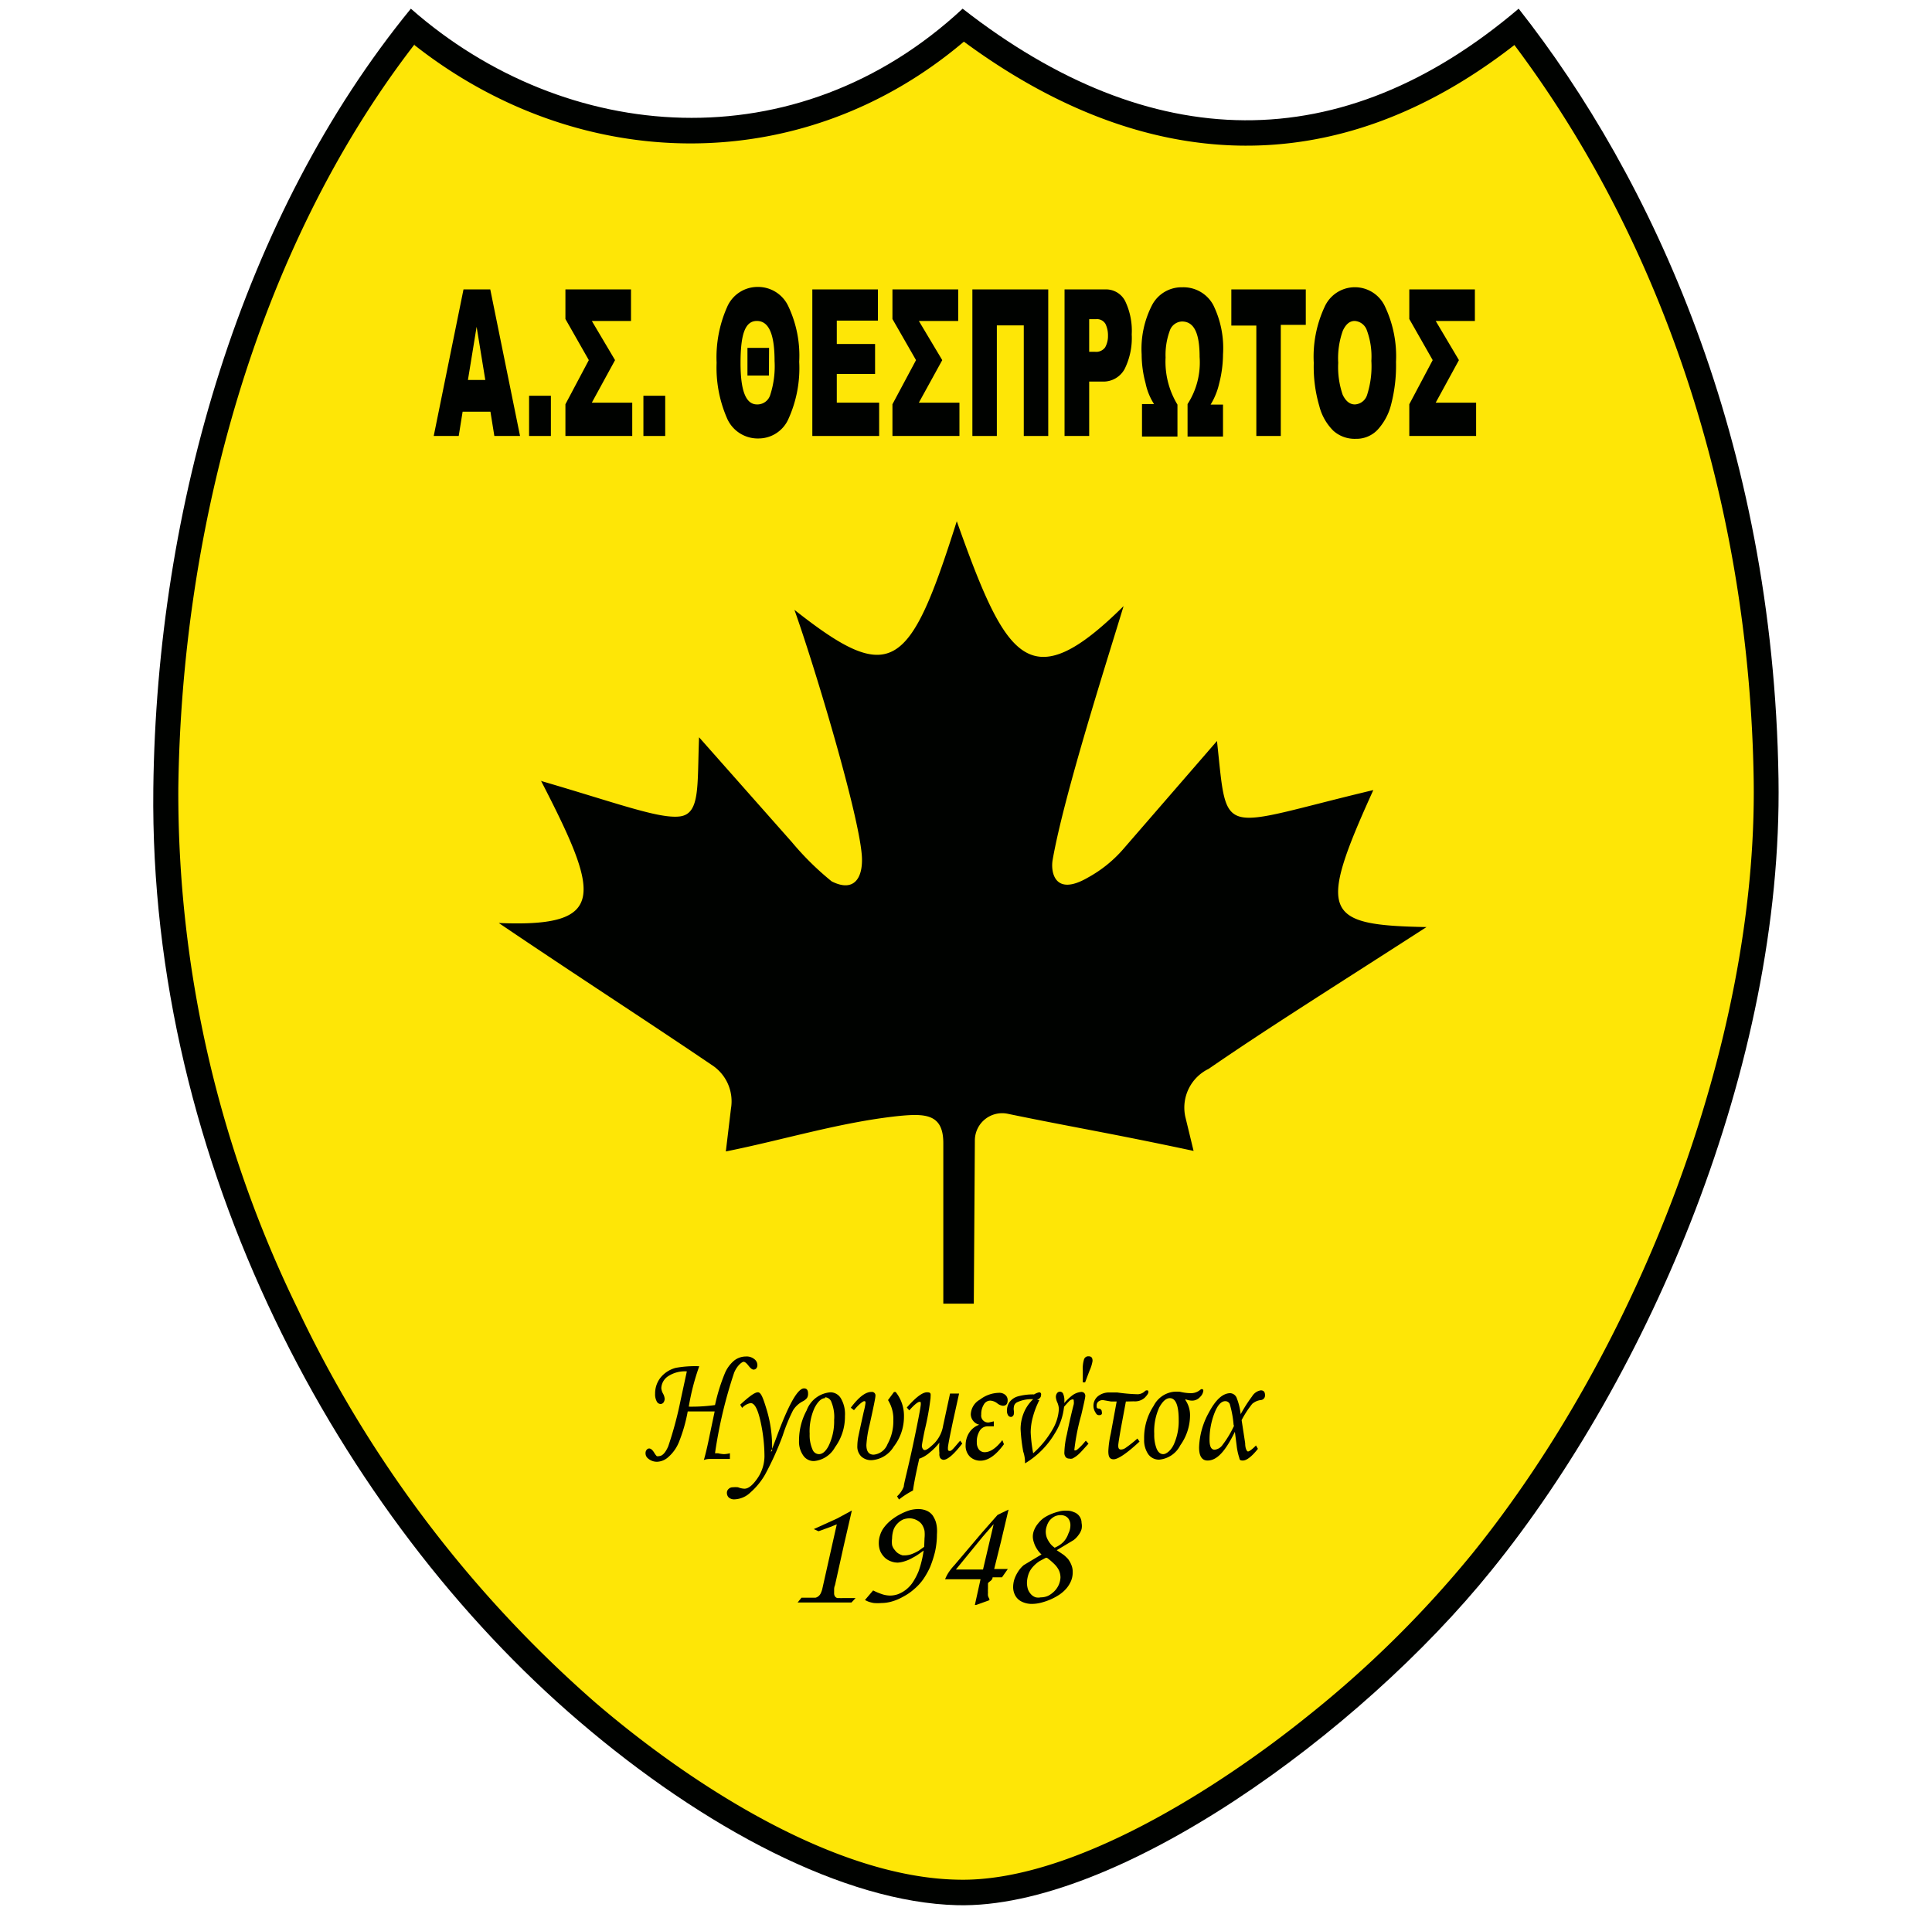 <svg id="Layer_1" data-name="Layer 1" xmlns="http://www.w3.org/2000/svg" viewBox="0 0 109 108"><defs><style>.cls-1{fill:#000200;}.cls-1,.cls-2{fill-rule:evenodd;}.cls-2{fill:#fee606;}</style></defs><g id="Layer1000"><path id="path2" class="cls-1" d="M23.18.49c8.73,7.68,21.75,8.73,31.13,0C64.91,8.77,75.67,9,85.68.49,93.17,10,100.05,24.8,100.34,43.94,100.59,60.16,93,77.67,84.15,88.6,76.71,97.83,63,107.73,54,107.5c-6.36-.16-14.28-4.34-21.32-10.37C19.15,85.57,8.4,65.69,8.65,44.49,8.84,28.58,13.64,12.16,23.18.49Z"/><path id="path4" class="cls-2" d="M23.39,2.5c-9,11.66-13.15,27.44-13.33,42a66.3,66.3,0,0,0,6.71,29.3A68.36,68.36,0,0,0,33.58,96.06c5.19,4.46,13.36,9.86,20.44,10,6.48.17,14.86-5.29,19.72-9.2a61.22,61.22,0,0,0,9.31-9.18C92.35,76.18,99.16,58.92,98.94,44c-.23-14.74-4.61-29.61-13.5-41.46-10.08,7.85-20.83,7.35-31.06-.19-9.14,7.75-21.72,7.5-31,.19Z"/><path id="path6" class="cls-1" d="M30.54,44.07c4.22,1.23,6.6,2.13,7.79,2s1-1.7,1.11-4.47l5.23,5.91a16.2,16.2,0,0,0,2.25,2.22c1.24.63,1.75-.16,1.71-1.32-.08-2.18-2.66-10.78-3.81-14,5.49,4.34,6.5,3.39,9.16-5,2.78,7.81,4.08,10.07,9.41,4.79-.83,2.76-3.35,10.59-4,14.31-.12.65.08,2.12,2,1a7.24,7.24,0,0,0,2-1.62l5.27-6.08c.61,5.62,0,4.87,8.82,2.77-3.18,7-2.79,7.62,3,7.73-5.49,3.54-8.89,5.66-12.29,8A2.43,2.43,0,0,0,66.87,63l.47,1.94c-4.68-1-6.89-1.35-10.51-2.1A1.54,1.54,0,0,0,55,64.32l-.06,9.24H53.22V64.5c0-1.64-1-1.68-2.52-1.53-3.3.35-6.5,1.35-9.75,2l.29-2.42a2.44,2.44,0,0,0-1.1-2.47c-3.79-2.57-7.57-5-12-8,6.18.26,5.7-1.59,2.36-8.07Z"/><g id="Layer1001"><path id="path8" class="cls-1" d="M27.67,23.23H26.1l-.22,1.37H24.47l1.68-8.27h1.51l1.68,8.27H27.89Zm-.29-1.79-.49-3-.49,3Z"/><path id="path10" class="cls-1" d="M29.85,24.6V22.33h1.23V24.6Z"/><path id="path12" class="cls-1" d="M36.3,24.6V22.33h1.23V24.6Z"/><path id="path14" class="cls-1" d="M35.67,24.6H31.9V22.81l1.32-2.49L31.9,18V16.33h3.7v1.78H33.39l1.31,2.21-1.31,2.4h2.28Z"/><path id="path16" class="cls-1" d="M42.76,16.19a1.88,1.88,0,0,1,1.72,1.1,6.52,6.52,0,0,1,.61,3.12,6.94,6.94,0,0,1-.6,3.21,1.84,1.84,0,0,1-1.67,1.12A1.89,1.89,0,0,1,41,23.56a7.13,7.13,0,0,1-.57-3.09,7,7,0,0,1,.59-3.14,1.87,1.87,0,0,1,1.71-1.14Zm0,6.63a.76.76,0,0,0,.7-.55,5.26,5.26,0,0,0,.24-1.9c0-1.51-.32-2.26-1-2.26s-.92.79-.92,2.38.31,2.33.93,2.33Zm.62-1.63H42.17V19.63h1.22Z"/><path id="path18" class="cls-1" d="M45.83,16.33h3.7v1.76H47.21v1.32h2.16V21.1H47.21v1.62H49.6V24.6H45.83Z"/><path id="path20" class="cls-1" d="M54.13,24.6H50.35V22.81l1.33-2.49L50.35,18V16.33h3.71v1.78H51.84l1.32,2.21-1.32,2.4h2.29Z"/><path id="path22" class="cls-1" d="M59.14,24.6H57.76V18.36H56.24V24.6H54.86V16.33h4.28Z"/><path id="path24" class="cls-1" d="M60.06,16.33h2.3a1.21,1.21,0,0,1,1.12.66,3.87,3.87,0,0,1,.37,1.88,3.94,3.94,0,0,1-.4,1.95,1.36,1.36,0,0,1-1.25.71h-.75V24.6H60.06Zm1.39,3.52h.33a.62.62,0,0,0,.57-.25,1.29,1.29,0,0,0,.16-.66,1.46,1.46,0,0,0-.14-.66.55.55,0,0,0-.53-.27h-.39Z"/><path id="path26" class="cls-1" d="M65.11,22.8a3.46,3.46,0,0,1-.48-1.18A6.24,6.24,0,0,1,64.41,20,5.39,5.39,0,0,1,65,17.21a1.88,1.88,0,0,1,1.71-1,1.91,1.91,0,0,1,1.74,1A5.52,5.52,0,0,1,69,20a6.68,6.68,0,0,1-.22,1.65,3.92,3.92,0,0,1-.48,1.18H69v1.8H67V22.8a4.32,4.32,0,0,0,.68-2.66c0-1.36-.32-2-1-2a.76.76,0,0,0-.69.54,3.94,3.94,0,0,0-.23,1.49,4.66,4.66,0,0,0,.67,2.66v1.8h-2V22.8Z"/><path id="path28" class="cls-1" d="M69.47,16.33h4.2v2H72.26V24.6H70.88V18.37H69.47Z"/><path id="path30" class="cls-1" d="M74.12,20.47a6.65,6.65,0,0,1,.61-3.15,1.87,1.87,0,0,1,3.42,0,6.55,6.55,0,0,1,.61,3.1,8.71,8.71,0,0,1-.27,2.38,3.28,3.28,0,0,1-.76,1.44,1.64,1.64,0,0,1-1.24.52,1.8,1.8,0,0,1-1.26-.45,3,3,0,0,1-.8-1.41,7.88,7.88,0,0,1-.31-2.41Zm1.38,0a4.81,4.81,0,0,0,.25,1.8c.17.36.4.55.69.55a.76.76,0,0,0,.69-.54,5.28,5.28,0,0,0,.24-1.92,4.27,4.27,0,0,0-.25-1.71.78.78,0,0,0-.69-.54c-.28,0-.5.18-.67.55a4.6,4.6,0,0,0-.26,1.81Z"/><path id="path32" class="cls-1" d="M83.28,24.6H79.51V22.81l1.32-2.49L79.51,18V16.33h3.7v1.78H81l1.31,2.21L81,22.72h2.28Z"/></g><g id="Layer1002"><path id="path35" class="cls-1" d="M41.18,82.07l0,.25-.28,0-.41,0-.46,0a1,1,0,0,0-.32.06q.15-.51.33-1.41l.28-1.33-1,0-.52,0a8.89,8.89,0,0,1-.5,1.74,2.22,2.22,0,0,1-.59.83,1,1,0,0,1-.63.27.76.76,0,0,1-.51-.18.37.37,0,0,1-.15-.31.28.28,0,0,1,.06-.18.19.19,0,0,1,.14-.08c.1,0,.19.08.29.24a1,1,0,0,0,.14.19.2.2,0,0,0,.13,0c.18,0,.36-.18.52-.55A20.85,20.85,0,0,0,38.4,79l.35-1.62a1.72,1.72,0,0,0-1.08.29.84.84,0,0,0-.36.66.78.78,0,0,0,.1.31.71.71,0,0,1,.09.29.38.38,0,0,1-.07.21.21.21,0,0,1-.17.08.25.25,0,0,1-.21-.15.83.83,0,0,1-.09-.43,1.44,1.44,0,0,1,.3-.9,1.63,1.63,0,0,1,.87-.56,6.12,6.12,0,0,1,1.32-.09,13,13,0,0,0-.59,2.28,9.54,9.54,0,0,0,1.48-.09,10.5,10.5,0,0,1,.55-1.78,1.89,1.89,0,0,1,.53-.73,1.08,1.08,0,0,1,.66-.23.69.69,0,0,1,.48.15.42.42,0,0,1,.17.34.28.28,0,0,1-.06.18.21.21,0,0,1-.15.07c-.09,0-.18-.08-.29-.22s-.2-.22-.28-.22-.36.2-.53.61A25.94,25.94,0,0,0,40.34,82l.17,0a1.76,1.76,0,0,0,.33.05,1.55,1.55,0,0,0,.34-.05Z"/><path id="path37" class="cls-1" d="M43.49,81.91c.08-.17.19-.47.34-.87q1-2.7,1.53-2.7c.16,0,.23.1.23.29a.44.44,0,0,1-.06.25.75.75,0,0,1-.26.2,1.42,1.42,0,0,0-.53.5A9.83,9.83,0,0,0,44.16,81a16.89,16.89,0,0,1-1,2.21,4,4,0,0,1-.82,1,1.36,1.36,0,0,1-.9.39.46.46,0,0,1-.32-.1.36.36,0,0,1-.11-.26.29.29,0,0,1,.1-.23.32.32,0,0,1,.24-.09,1.18,1.18,0,0,1,.29,0A1.08,1.08,0,0,0,42,84c.22,0,.46-.19.73-.58a2.23,2.23,0,0,0,.4-1.25,9.32,9.32,0,0,0-.23-2c-.16-.7-.34-1-.55-1a.84.84,0,0,0-.48.27l-.11-.18c.5-.46.82-.7,1-.7s.3.34.5,1a7.11,7.11,0,0,1,.3,2v.31Z"/><path id="path39" class="cls-1" d="M46.86,78.56a.69.69,0,0,1,.58.34,1.75,1.75,0,0,1,.23,1,2.91,2.91,0,0,1-.56,1.76,1.51,1.51,0,0,1-1.18.78.71.71,0,0,1-.61-.31,1.35,1.35,0,0,1-.24-.84,3.56,3.56,0,0,1,.43-1.71A1.56,1.56,0,0,1,46.86,78.56Zm-.31.33c-.2,0-.4.18-.59.54a3.17,3.17,0,0,0-.28,1.48,2,2,0,0,0,.17.9.39.39,0,0,0,.35.24q.3,0,.54-.45a3.15,3.15,0,0,0,.32-1.48,2.19,2.19,0,0,0-.15-1,.4.4,0,0,0-.36-.28Z"/><path id="path41" class="cls-1" d="M48.18,79.57,48,79.43c.45-.6.83-.89,1.16-.89a.2.2,0,0,1,.23.23c0,.1-.11.64-.33,1.63a6.23,6.23,0,0,0-.18,1.13c0,.37.14.55.41.55a.93.93,0,0,0,.78-.59,2.66,2.66,0,0,0,.33-1.34A2,2,0,0,0,50.1,79l.34-.46h.09A2.14,2.14,0,0,1,51,79.93a2.75,2.75,0,0,1-.58,1.7,1.58,1.58,0,0,1-1.24.76.83.83,0,0,1-.58-.2.78.78,0,0,1-.23-.61,2.78,2.78,0,0,1,.06-.54q.06-.3.3-1.38a3.81,3.81,0,0,0,.1-.49c0-.07,0-.11-.07-.11s-.3.17-.58.51Z"/><path id="path43" class="cls-1" d="M51.86,82.32c-.21.92-.32,1.52-.35,1.78a4.82,4.82,0,0,0-.79.51l-.11-.18a1.43,1.43,0,0,0,.38-.55c0-.16.22-.94.52-2.35s.44-2.18.44-2.3,0-.13-.08-.13-.29.16-.57.48l-.14-.16c.5-.57.88-.86,1.14-.86s.2.11.2.32a15,15,0,0,1-.33,1.82c-.11.53-.16.83-.16.89s.05.23.16.23.28-.13.54-.38a1.86,1.86,0,0,0,.5-1l.39-1.81h.51l-.34,1.54c-.19.9-.29,1.41-.29,1.53s0,.17.11.17.25-.2.58-.58l.12.16c-.47.61-.83.92-1.06.92a.26.26,0,0,1-.19-.11A.45.45,0,0,1,53,82,3.15,3.15,0,0,1,53,81.4a3.16,3.16,0,0,1-.55.56,1.79,1.79,0,0,1-.62.36Z"/><path id="path45" class="cls-1" d="M56.07,80.2l0,.28-.37,0a.52.52,0,0,0-.42.24,1.15,1.15,0,0,0-.17.66.65.65,0,0,0,.12.41.41.41,0,0,0,.32.15c.31,0,.65-.22,1-.68l.09.23c-.45.62-.89.93-1.33.93a.84.84,0,0,1-.59-.23.86.86,0,0,1-.24-.66,1.29,1.29,0,0,1,.2-.69,1.11,1.11,0,0,1,.57-.45.62.62,0,0,1-.48-.59,1,1,0,0,1,.52-.83,1.81,1.81,0,0,1,1.06-.38.51.51,0,0,1,.37.12.38.38,0,0,1,.13.3c0,.21-.09.31-.27.31a.61.61,0,0,1-.32-.14.71.71,0,0,0-.38-.15.42.42,0,0,0-.38.23,1,1,0,0,0-.14.55.39.39,0,0,0,.44.45Z"/><path id="path47" class="cls-1" d="M58.64,79a4.86,4.86,0,0,0-.38,1,3.3,3.3,0,0,0-.11.82A8.33,8.33,0,0,0,58.29,82a5.36,5.36,0,0,0,1.12-1.39,2.53,2.53,0,0,0,.33-1.11,1.07,1.07,0,0,0-.08-.35.92.92,0,0,1-.09-.32.37.37,0,0,1,.06-.21.2.2,0,0,1,.34,0,.91.91,0,0,1,.08.43,3.47,3.47,0,0,1-.54,1.83,4.85,4.85,0,0,1-1.68,1.69c0-.14,0-.36-.1-.66a9.37,9.37,0,0,1-.15-1.28,2.42,2.42,0,0,1,.18-.91,2.17,2.17,0,0,1,.53-.77,1.92,1.92,0,0,0-.9.17.33.33,0,0,0-.19.27.59.59,0,0,0,0,.21.61.61,0,0,1,0,.17.17.17,0,0,1-.05.12.14.14,0,0,1-.12.06.19.19,0,0,1-.16-.1.48.48,0,0,1-.06-.26.86.86,0,0,1,.14-.47.89.89,0,0,1,.48-.33,3.18,3.18,0,0,1,.91-.11.93.93,0,0,1,.29-.12.12.12,0,0,1,.1.06.21.21,0,0,1,0,.12c0,.09-.07.18-.22.25Z"/><path id="path49" class="cls-1" d="M60,79.58l-.16-.15a3.14,3.14,0,0,1,.65-.69,1,1,0,0,1,.5-.2.24.24,0,0,1,.18.06.24.24,0,0,1,.06.17c0,.08-.08.44-.23,1.08a12.28,12.28,0,0,0-.38,1.89.25.25,0,0,0,0,.1s0,0,.06,0a.24.24,0,0,0,.11-.06,3.06,3.06,0,0,0,.36-.36l.11-.13.15.17c-.29.32-.47.52-.53.57a1.5,1.5,0,0,1-.38.27.39.39,0,0,1-.18,0,.25.25,0,0,1-.2-.09.41.41,0,0,1-.07-.27,4.93,4.93,0,0,1,.14-1c.16-.79.3-1.36.39-1.71a.67.67,0,0,0,0-.18c0-.06,0-.09-.07-.09a.35.35,0,0,0-.16.07,5.26,5.26,0,0,0-.4.45ZM61.22,78h-.13v-.67a1.78,1.78,0,0,1,.07-.63.25.25,0,0,1,.26-.17c.15,0,.22.08.22.26a2.11,2.11,0,0,1-.17.55Z"/><path id="path51" class="cls-1" d="M63.52,79.08l-.29,1.56c-.09.52-.14.83-.14.92s0,.23.16.23a.48.48,0,0,0,.25-.09,7.08,7.08,0,0,0,.67-.53l.12.17c-.75.7-1.23,1-1.46,1s-.3-.15-.3-.46a5.58,5.58,0,0,1,.14-1L63,79.08l-.31,0L62.23,79a.4.4,0,0,0-.27.09.29.29,0,0,0-.09.22c0,.1,0,.16.12.17a.17.17,0,0,1,.17.18.21.21,0,0,1,0,.13.17.17,0,0,1-.12.06c-.09,0-.16,0-.24-.16a.69.69,0,0,1,.16-.92,1,1,0,0,1,.62-.2l.45,0a9.69,9.69,0,0,0,1.17.1.61.61,0,0,0,.38-.16.17.17,0,0,1,.11-.06c.06,0,.1,0,.1.09s-.07.18-.2.32a.82.82,0,0,1-.62.21Z"/><path id="path53" class="cls-1" d="M66.88,79a1.5,1.5,0,0,1,.26.86,2.93,2.93,0,0,1-.55,1.69,1.48,1.48,0,0,1-1.19.81.74.74,0,0,1-.62-.31,1.4,1.4,0,0,1-.23-.84,3.28,3.28,0,0,1,.54-1.89,1.46,1.46,0,0,1,1.13-.79,2.36,2.36,0,0,1,.35,0,2.84,2.84,0,0,0,.59.08.8.8,0,0,0,.53-.17s.07-.06.1-.06.1,0,.1.09a.57.57,0,0,1-.19.36.59.59,0,0,1-.46.2,1,1,0,0,1-.36-.08ZM66,78.89c-.21,0-.41.18-.6.53a3.24,3.24,0,0,0-.28,1.49,2.14,2.14,0,0,0,.13.82c.09.22.22.32.38.32s.43-.19.6-.56a3.2,3.2,0,0,0,.27-1.38c0-.81-.17-1.22-.5-1.22Z"/><path id="path55" class="cls-1" d="M70,79.79a8.23,8.23,0,0,1,.64-1,.71.71,0,0,1,.49-.34q.24,0,.24.27a.26.26,0,0,1-.26.28.93.93,0,0,0-.46.21,5.49,5.49,0,0,0-.6.92l.2,1.3c0,.31.1.47.16.47s.23-.11.45-.34l.11.19c-.35.44-.64.66-.85.66s-.17-.07-.22-.21a3.35,3.35,0,0,1-.13-.63l-.1-.78c-.53,1.08-1,1.62-1.54,1.62-.32,0-.48-.25-.48-.74a4.32,4.32,0,0,1,.57-2c.38-.71.78-1.06,1.19-1.06a.42.42,0,0,1,.37.29,3.5,3.5,0,0,1,.22.94Zm-.4.64a5.8,5.8,0,0,0-.22-1.21.28.28,0,0,0-.25-.16q-.36,0-.63.72a4.13,4.13,0,0,0-.26,1.46c0,.37.09.56.29.56a.63.63,0,0,0,.45-.28A5.61,5.61,0,0,0,69.63,80.43Z"/></g><g id="Layer1003"><path id="path58" class="cls-1" d="M45,90.42h.3l2.74,0,.23-.25-.42,0-.13,0-.17,0a1,1,0,0,1-.18,0l-.13,0a.25.25,0,0,1-.13-.09.3.3,0,0,1-.05-.18.18.18,0,0,1,0-.05s0-.07,0-.14,0-.15.05-.27l.49-2.21.46-2-.83.45-1.32.6.27.12.66-.24.37-.15-.81,3.61a1.21,1.21,0,0,1-.1.29.43.43,0,0,1-.13.16.4.4,0,0,1-.16.08l-.19,0-.28,0-.32,0Z"/><path id="path60" class="cls-1" d="M48.8,90.28a1.79,1.79,0,0,0,.19.09,1.73,1.73,0,0,0,.31.08,2.63,2.63,0,0,0,.43,0,2.18,2.18,0,0,0,.6-.09,2.85,2.85,0,0,0,.63-.27,3,3,0,0,0,.61-.42,3,3,0,0,0,.51-.55,4.46,4.46,0,0,0,.39-.69,6.2,6.2,0,0,0,.28-.86,4.53,4.53,0,0,0,.11-1,2.08,2.08,0,0,0,0-.35,1.61,1.61,0,0,0-.07-.37,1.54,1.54,0,0,0-.17-.34.84.84,0,0,0-.3-.25,1.15,1.15,0,0,0-.46-.11,1.77,1.77,0,0,0-.55.07,3.25,3.25,0,0,0-.54.23,3.18,3.18,0,0,0-.45.29,2.29,2.29,0,0,0-.44.44,1.37,1.37,0,0,0-.23.45,1.33,1.33,0,0,0-.07.43,1.21,1.21,0,0,0,.09.48,1.16,1.16,0,0,0,.25.35,1,1,0,0,0,.35.21,1.07,1.07,0,0,0,.39.07,1.58,1.58,0,0,0,.42-.09,2,2,0,0,0,.42-.19,2.84,2.84,0,0,0,.36-.22l.25-.18a5.85,5.85,0,0,1-.29,1.18,3.76,3.76,0,0,1-.27.53,1.81,1.81,0,0,1-.44.5,1.71,1.71,0,0,1-.47.26,1.41,1.41,0,0,1-.42.07,1.55,1.55,0,0,1-.4-.06,3.71,3.71,0,0,1-.56-.23Zm3.34-3-.31.22a2.53,2.53,0,0,1-.37.18,1.13,1.13,0,0,1-.38.08l-.16,0a1,1,0,0,1-.21-.09.68.68,0,0,1-.22-.2.69.69,0,0,1-.16-.29,1.38,1.38,0,0,1,0-.37,1.61,1.61,0,0,1,.09-.52,1,1,0,0,1,.24-.35,1,1,0,0,1,.31-.21,1.13,1.13,0,0,1,.36-.06.94.94,0,0,1,.42.12A.81.81,0,0,1,52,86a1,1,0,0,1,.16.38,1.9,1.9,0,0,1,0,.41Z"/><path id="path62" class="cls-1" d="M55,90.56l0,0,0,0,.07,0,.75-.27,0-.07a.71.71,0,0,1-.08-.18,1.1,1.1,0,0,1,0-.18,1.62,1.62,0,0,1,0-.21c0-.08,0-.18,0-.29S56,89.2,56,89h.53l.33-.47h-.77L56.47,87l.43-1.82-.4.19-.22.11-.88,1-1.56,1.84a3.19,3.19,0,0,0-.27.33,2.21,2.21,0,0,0-.25.46l2,0Zm.46-2h-.36l-1.17,0,1.52-1.86.61-.7Z"/><path id="path64" class="cls-1" d="M60.57,86.9a1.28,1.28,0,0,0,.28-.29,1,1,0,0,0,.17-.33.85.85,0,0,0,0-.35.64.64,0,0,0-.44-.61.91.91,0,0,0-.41-.08,1.35,1.35,0,0,0-.44.05,3,3,0,0,0-.45.15,2.35,2.35,0,0,0-.39.21,1.57,1.57,0,0,0-.32.31,1.34,1.34,0,0,0-.22.36,1,1,0,0,0-.08.38,1.05,1.05,0,0,0,.06.33,1.36,1.36,0,0,0,.16.35,1.4,1.4,0,0,0,.27.33l-1,.6a1.61,1.61,0,0,0-.34.4,1.86,1.86,0,0,0-.2.43,1.51,1.51,0,0,0-.06.41,1,1,0,0,0,.12.48.83.83,0,0,0,.34.33,1.27,1.27,0,0,0,.58.14,2.11,2.11,0,0,0,.54-.07,3.58,3.58,0,0,0,.55-.19,3.28,3.28,0,0,0,.46-.25,2,2,0,0,0,.43-.38,1.65,1.65,0,0,0,.26-.44,1.26,1.26,0,0,0,.08-.47,1,1,0,0,0-.08-.41,1.4,1.4,0,0,0-.18-.32,2.55,2.55,0,0,0-.24-.23l-.25-.17-.15-.1Zm-1.5,1a3.54,3.54,0,0,1,.4.34,1.31,1.31,0,0,1,.27.36,1,1,0,0,1,.09.42,1.23,1.23,0,0,1-.1.41,1.21,1.21,0,0,1-.24.35,1.45,1.45,0,0,1-.35.26,1,1,0,0,1-.42.09.69.69,0,0,1-.28,0,.6.6,0,0,1-.26-.16.85.85,0,0,1-.18-.28,1.22,1.22,0,0,1-.06-.41,1.6,1.6,0,0,1,.11-.52,1.28,1.28,0,0,1,.27-.4,1.81,1.81,0,0,1,.34-.28l.34-.18Zm.38-.61a1,1,0,0,1-.21-.21,1.58,1.58,0,0,1-.17-.29,1,1,0,0,1-.07-.36,1,1,0,0,1,.06-.33,1,1,0,0,1,.16-.31,1,1,0,0,1,.27-.22.78.78,0,0,1,.35-.08.6.6,0,0,1,.27.06.46.46,0,0,1,.2.19.63.63,0,0,1,.08.32,1,1,0,0,1-.11.46A1.34,1.34,0,0,1,60,87a1.56,1.56,0,0,1-.5.33Z"/></g></g></svg>